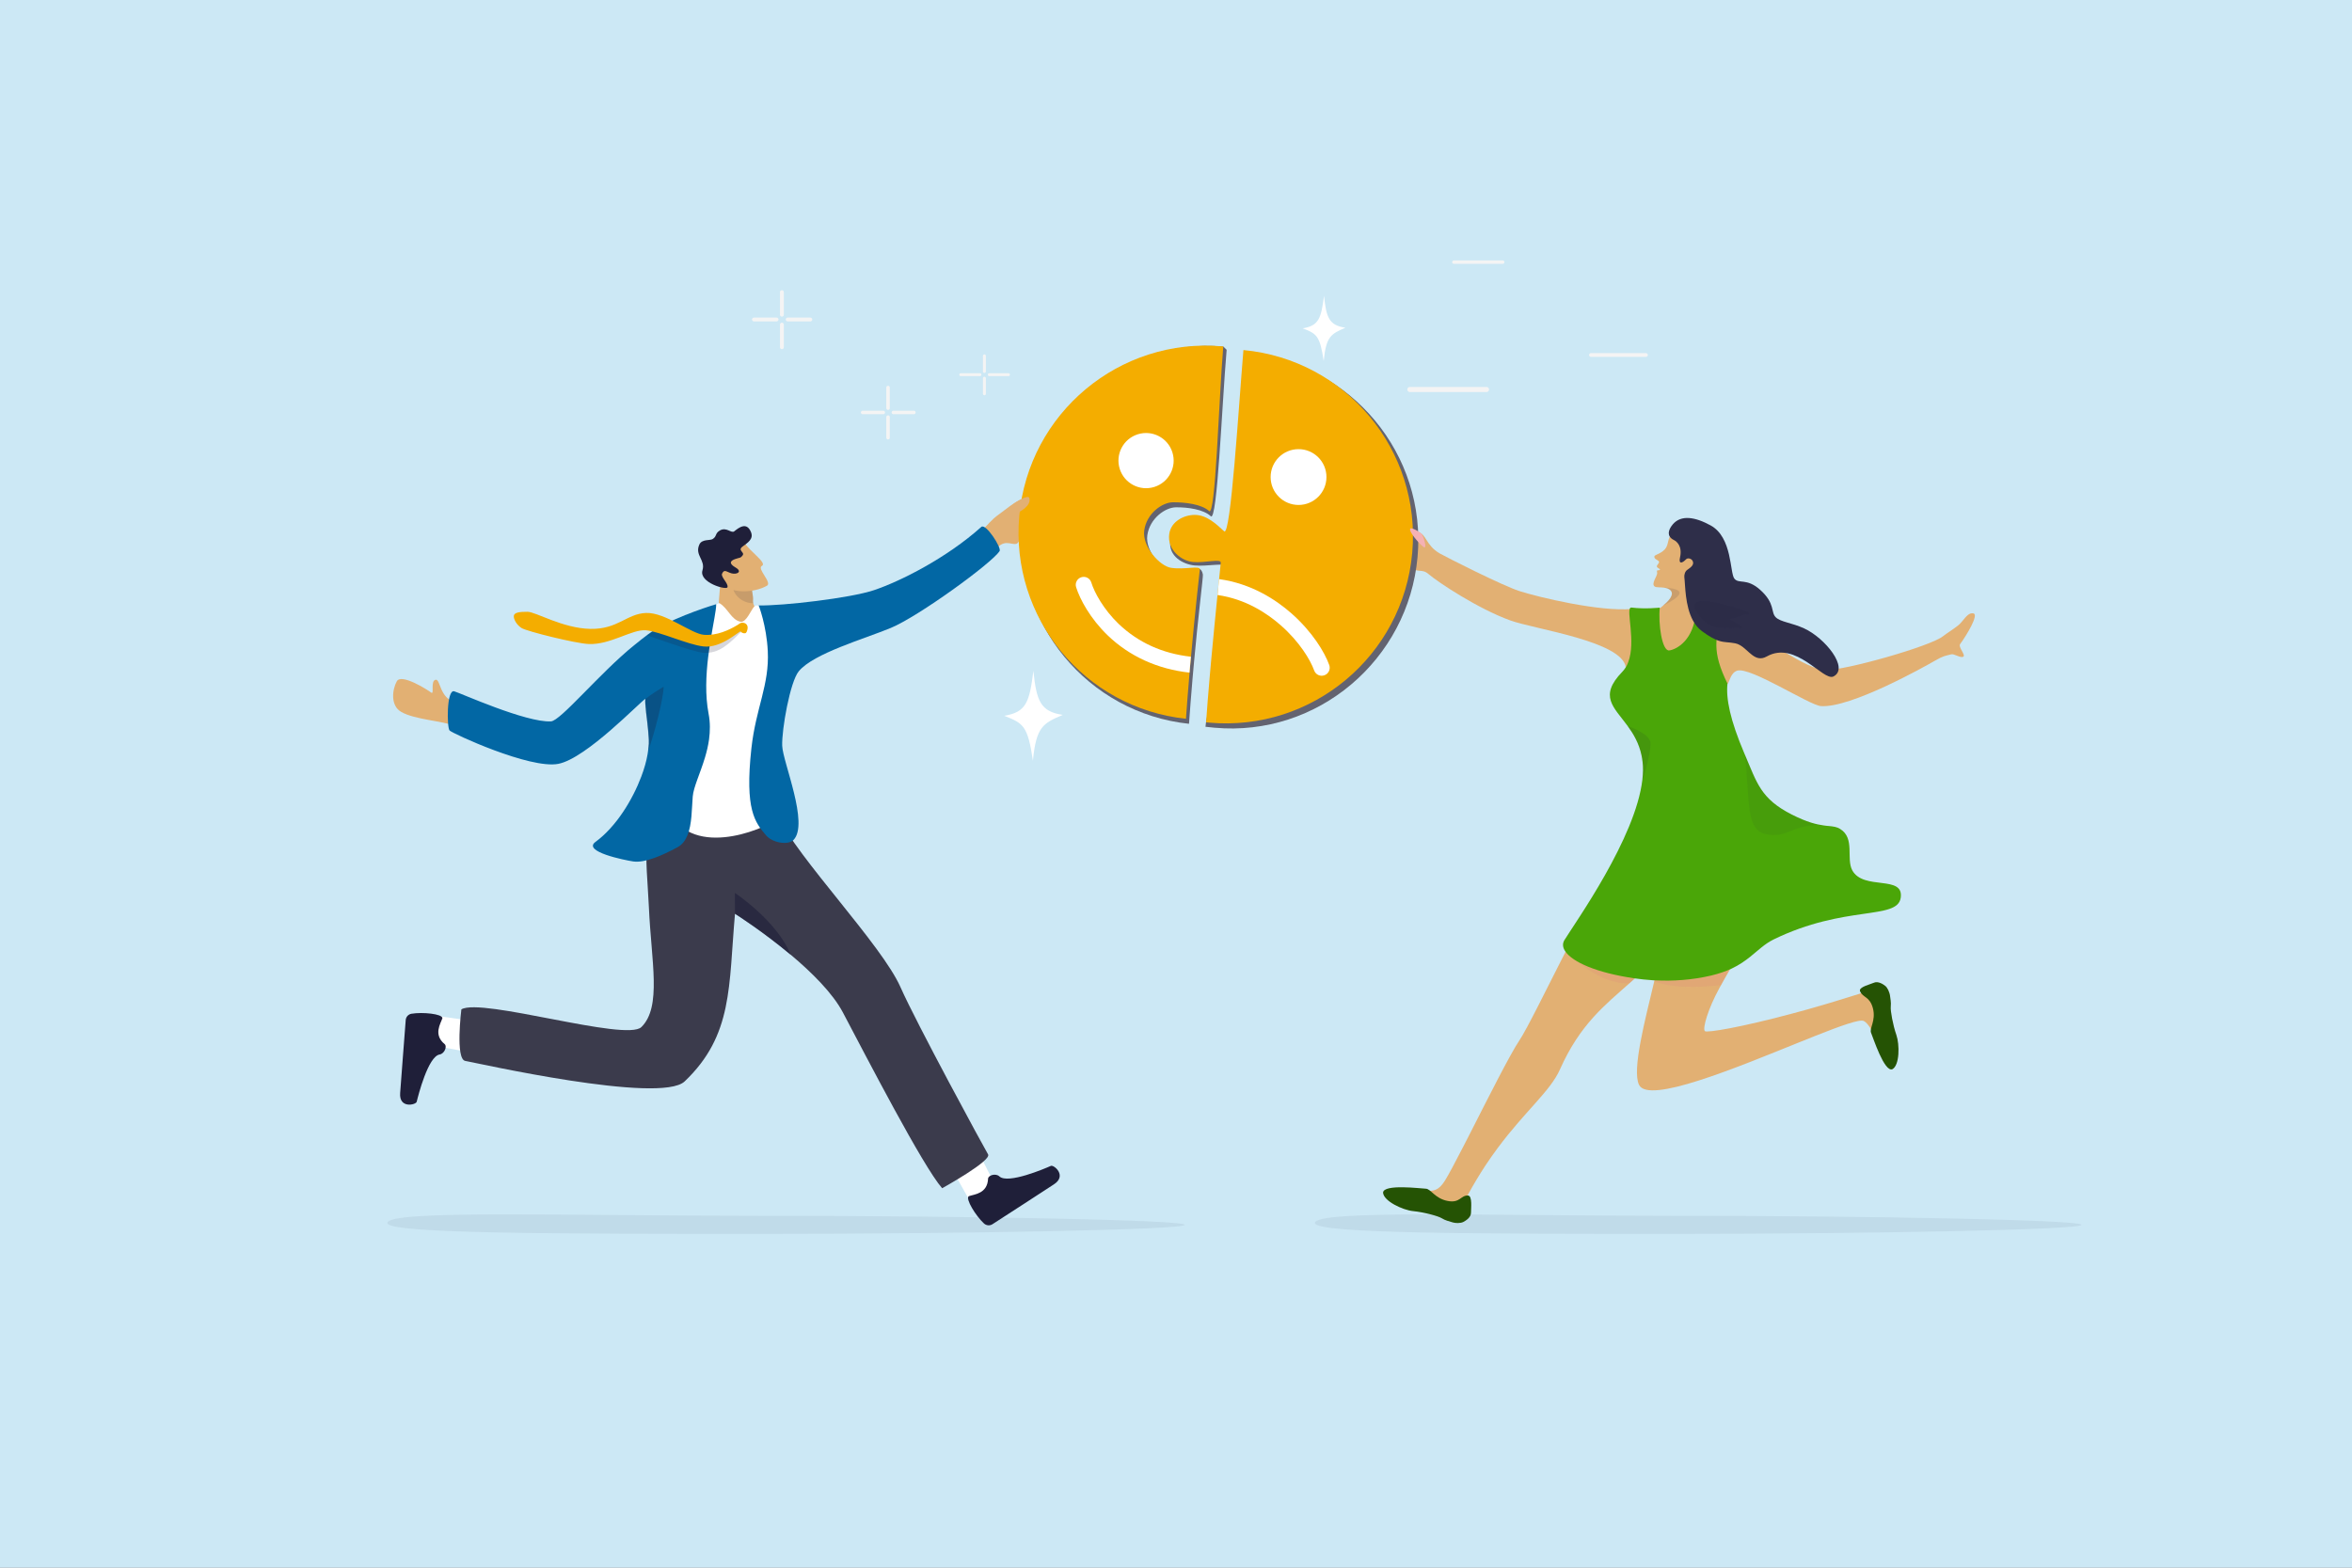 <?xml version="1.0" encoding="utf-8"?>
<!-- Generator: Adobe Illustrator 27.5.0, SVG Export Plug-In . SVG Version: 6.00 Build 0)  -->
<svg version="1.1" id="Layer_1" xmlns="http://www.w3.org/2000/svg" xmlns:xlink="http://www.w3.org/1999/xlink" x="0px" y="0px"
	 viewBox="0 0 3000 2000" style="enable-background:new 0 0 3000 2000;" xml:space="preserve">
<rect x="0" y="0" width="3000" height="2000" fill="#808080" stroke="none"/>
<style type="text/css">
	.st0{fill:#F4AD00;}
	.st1{fill:#CCE8F5;}
	.st2{fill:#E2B073;}
	.st3{opacity:7.000000e-02;fill:#1F1F39;enable-background:new    ;}
	.st4{opacity:0.16;fill:#D67B81;enable-background:new    ;}
	.st5{fill:#4AA608;}
	.st6{fill:#2E2E49;}
	.st7{opacity:6.000000e-02;fill:#1F1F3B;enable-background:new    ;}
	.st8{opacity:0.11;fill:#1F1F3B;enable-background:new    ;}
	.st9{opacity:0.12;fill:#1F1F3B;enable-background:new    ;}
	.st10{fill:none;stroke:#F4F4F4;stroke-width:4.91;stroke-linecap:round;stroke-linejoin:round;}
	.st11{fill:none;stroke:#F4F4F4;stroke-width:3.75;stroke-linecap:round;stroke-linejoin:round;}
	.st12{fill:none;stroke:#F4F4F4;stroke-width:4.35;stroke-linecap:round;stroke-linejoin:round;}
	.st13{fill:none;stroke:#F4F4F4;stroke-width:4.46;stroke-linecap:round;stroke-linejoin:round;}
	.st14{fill:#FFFFFF;}
	.st15{opacity:0.14;fill:#1F1F39;enable-background:new    ;}
	.st16{fill:#1F1F39;}
	.st17{fill:#3B3B4C;}
	.st18{fill:#0267A4;}
	.st19{opacity:0.28;fill:#1F1F39;enable-background:new    ;}
	.st20{opacity:0.63;fill:#1F1F39;enable-background:new    ;}
	.st21{fill:#255304;}
	.st22{fill:#636370;}
	.st23{fill:#F5B1B4;}
	.st24{opacity:0.18;fill:#1F1F39;enable-background:new    ;}
	.st25{fill:none;stroke:#F4F4F4;stroke-width:6.52;stroke-linecap:round;stroke-linejoin:round;}
	.st26{fill:none;stroke:#F4F4F4;stroke-width:4.83;stroke-linecap:round;stroke-linejoin:round;}
</style>
<path class="st0" d="M1543.5,657.7c-9.4-8.8-29-11.5-44.4-11.4c-13.6,0.1-33.5,14-36.6,35.8c-2.9,20.5,19.7,45.6,34.2,47.8
	c17.9,2.7,37.2-3.4,36.7,2.2c-0.3,2.9-6.4,56.4-11.4,112.6c-0.6,6.8-1.2,13.6-1.8,20.3c-1.8,21.2-3.4,41.4-4.5,57.5
	c-129.4-13.7-224.3-128.7-212.6-258.8c11.8-131.3,127.8-228.2,259.2-216.4c0.3,0,0.7,0.1,1,0.1
	C1557.3,518.7,1551.8,665.5,1543.5,657.7L1543.5,657.7z"/>
<rect class="st1" width="3000" height="2000"/>
<path class="st2" d="M581.3,896.3c-20.9-5.4-19.4-30.2-25.6-29.1c-7.2,1.4-1.2,19.8-5.8,16.3c-4.7-3.5-38-24.8-43.8-14.3
	c-5.8,10.5-8.4,31.1,5.8,39.1c17.8,10.1,53.1,11.2,69.4,18.2C597.6,933.5,581.3,896.3,581.3,896.3L581.3,896.3z"/>
<path class="st3" d="M1677.2,1560.3c0,13.8,214.4,13.8,461.4,13.8s516.4-5.2,516.4-11.5s-269.4-11.5-516.4-11.5
	S1677.2,1543.3,1677.2,1560.3L1677.2,1560.3z"/>
<path class="st3" d="M494.1,1560.3c0,13.8,223,13.8,479.9,13.8s537-5.2,537-11.5s-280.1-11.5-537-11.5S494.1,1543.3,494.1,1560.3
	L494.1,1560.3z"/>
<path class="st2" d="M2073.7,851.4c-4.2-33.3-115.7-48.5-147.1-59.8c-41.5-15-92.2-48.7-104.6-59.3c-8.6-7.4-13.5-0.6-24.5-9.2
	c-13-10.1-5.2-43.1,7.4-35.6c9.2,5.5-0.5-10.1,2.8-9.3c12.2,2.9,10.4,17.3,28.8,27.9c8.4,4.8,79.6,40.9,101.6,48
	c24.4,7.8,102,26.5,143.5,22.8C2128,772.6,2073.7,851.4,2073.7,851.4L2073.7,851.4z"/>
<path class="st2" d="M2125.8,1203.1c-10.6,15.2-21.8,27.4-33.2,38.3c-4.7,4.5-9.5,8.9-14.3,13.1c-31.1,27.7-63,52.3-88.6,109.9
	c-12.3,27.7-44.2,52.9-79.3,100.1c-5.2,7-10.5,14.5-15.8,22.5c-7.2,11-14.5,23-21.7,36.2c-13.9,25.6-10.5,42.3-33.2,29.8
	c-25.5-14-87-28.6-64.9-33.1c42.4-8.5,52.6,10.7,67.9-13.2c4.7-7.3,13.6-24.2,24.3-45c2.5-4.9,5.2-10.1,7.9-15.4
	c23-45.2,50.9-100.8,63.1-119c9.9-14.8,34.1-64.6,59-113.3c24.5-48,49.8-94.9,63-106.2C2086.5,1085.3,2186.9,1115.2,2125.8,1203.1
	L2125.8,1203.1z"/>
<path class="st2" d="M2401.2,1342.1c-2.1-1.5-13.7-34.6-24-39.6c-5.2-2.5-29.1,6.1-61.2,18.8c-6.7,2.7-13.8,5.5-21.2,8.5
	c-80.6,32.5-192.2,79.1-204.2,54.2c-9.2-19.1,7.7-82.6,19.4-132c0.1-0.5,0.2-1,0.4-1.5c0.2-0.8,0.4-1.7,0.6-2.6
	c3.1-12.7,6.5-26.2,10.1-40.4c6-23.2,12.5-48.1,18.9-74.3c2-8.3,4-16.7,6-25.2c11.7-50.3,123.4-91,107.7,10
	c-5.3,34.2-16.8,62.2-29.7,87.3c-5.4,10.5-11,20.4-16.6,30.1c-4.9,8.5-9.8,16.9-14.3,25.2c-14.5,26.3-21.8,51.8-18.5,54.9
	c2.4,2.3,45.2-4.6,112.8-22.8c6.1-1.7,12.5-3.4,19-5.2c17.8-5,37-10.7,57.4-17.2c5.6-1.8,10.8-2.7,15-6.2
	c10.3-8.4,18.1-4.6,20.4,3.5c3.5,12.8,15.7,43.8,18.2,63.4C2419.7,1348.7,2419.8,1354.9,2401.2,1342.1L2401.2,1342.1z"/>
<path class="st4" d="M2232.5,1220.7c-6.5,5.2-13,3.5-22.8,8.1c-4.9,8.5-10,19.6-14.5,27.9c-27.7,3.4-63.3,4.1-83.9-4.4
	c-1.3-0.6-2.6-1.1-3.8-1.7h0l4.8-2.3l106.9-52c0,0,2.9,3.8,6.2,9.5C2227.8,1209.8,2230.6,1215.1,2232.5,1220.7L2232.5,1220.7z"/>
<path class="st4" d="M2092.6,1241.4c-4.7,4.5-9.5,8.9-14.3,13.1c-15.6,0.1-39.6-2.4-81.4-40.4L2092.6,1241.4L2092.6,1241.4z"/>
<path class="st2" d="M2165.1,795.8c3.7,26.5-64.9,54.6-75,52.8c-6.1-1.1,9.3-56.1,27.4-72.9c0.5-0.4,1.9-1.5,3.6-2.9l0,0
	c5.9-4.9,16-14.3,9.1-20.2c-1.9-1.6-4.5-2.4-7.2-2.8c-5-0.8-10.3-0.2-12.2-1.4c-5.6-3.6,3.7-13.6,2.9-17.8c-0.8-4.2,1-2.7,2.2-3.1
	c3.1-1,0.7-1.6-1.3-3.1c-3-2.3,0.1-3.7,1.4-6.6c1.3-2.9-4.9-3.4-5.8-6.7c-0.9-3.4,4.1-2.9,10.7-7.9c8.3-6.3,4.9-12.7,10.1-20.5
	l35.9,17.8l2.1,25.7C2169.1,726.2,2159.8,758.1,2165.1,795.8L2165.1,795.8z"/>
<path class="st5" d="M2424.4,1145.3c-4.2,28.8-71.1,8.8-162.1,53.2c-11.6,5.7-19.6,13.9-29.9,22.1c-6.5,5.2-13.9,10.5-23.7,15.1
	c-7.1,3.3-15.6,6.3-25.8,8.8c-25.1,5.9-49.6,7.3-71.3,6.2c-1.4-0.1-2.8-0.1-4.2-0.2h0c-7.8-0.5-15.2-1.3-22.1-2.3
	c-49.9-7.2-79.2-21.1-88.4-34c-3.8-5.2-4.2-10.3-1.5-14.8c14-22.8,91-130.3,99.5-204.9l0,0c0.9-8,1.1-15.6,0.2-22.7
	c-0.3-2.8-0.8-5.5-1.3-8.1c-3.3-15.7-10.4-27.5-17.7-37.5c-17.8-24.4-37.1-37.9-6.9-69.1c3.4-3.5,5.9-7.7,7.6-12.3
	c10.1-26.4-2.9-66.2,3-69.5c0.3-0.2,0.7-0.2,1.2-0.2c17.4,2.2,36.1,0.1,36.1,0.1c-2.2,20.3,2.8,55.9,12.1,54.6
	c9.3-1.3,31.4-13,34-49.7c0-0.1,0-0.3,0-0.4c16.6,0.9,26.1,3.8,31,6.2c2.4,1.2,3.6,2.2,4.1,2.8c0.3,0.5,0.7,0.9,1,1.4
	c16.9,24.4,8.6,58.8,4.9,77c-0.3,1.7-0.6,3.5-0.8,5.3c-2,18.5,3.3,46.1,21.6,88.9c0.1,0.2,0.2,0.5,0.3,0.7
	c15.9,37.1,20.3,56.9,60.2,77.2c19.5,9.9,31.9,12.7,40.9,13.9c1.4,0.2,2.7,0.3,3.9,0.5c0,0,0,0,0,0c0.9,0.1,1.7,0.2,2.5,0.2
	c0.5,0.1,0.5,0.1,0,0c5.7,0.6,10,1,14.4,3.8c19.2,11.9,7.3,37.4,15.4,52.7C2376.8,1136.5,2428.7,1115.7,2424.4,1145.3L2424.4,1145.3
	z"/>
<path class="st2" d="M2517.2,782.6c7,1.5-8.5,27.5-17.1,39.2c-2.7,3.6,7.5,13.9,4.1,16c-3.4,2-11.8-3.9-15.1-3.1
	c-8.6,2.3-9.5,1.5-21.8,8.6c-13,7.5-106.9,60.2-144.7,57.5c-14.6-1-89.9-50.4-106.8-45.2c-8.3,2.6-9.9,14.2-12.2,16.9
	c-21.3-43.2-13.9-57.5-9.2-86.5c3.6,1.3,7.2,2.5,10.7,3.8l0,0c49.3,26,98.3,63.9,122.7,65s135.7-30.7,150.6-43.2
	c3.7-3.1,17.4-11.5,21.5-15.8C2506.5,789,2510.2,781.1,2517.2,782.6L2517.2,782.6z"/>
<path class="st6" d="M2338.6,863c-13,6.6-47.9-46.5-85.1-25.5c-14.8,8.3-22.5-7.8-34.2-14.5c-1.9-1.1-3.9-1.9-6.1-2.3
	c-8.2-1.6-13.2-0.9-20.1-3l0,0c-1.6-0.5-3.3-1.1-5.2-2c-1.6-0.7-3.2-1.6-5.1-2.6c-3.3-1.9-7.2-4.4-11.8-7.8
	c-4.8-3.5-8.6-8.1-11.4-13.3c0,0,0,0,0,0c-0.1-0.2-0.2-0.3-0.3-0.5c-10.2-18.9-9.6-45.1-10.9-54.9c-0.4-3.3,0.9-7.7,3.7-9.6
	c3.7-2.6,8.6-5.7,7.3-10.3c-1.2-4.3-6.7-5.4-8.8-3.2c-5.2,5.5-9.7,6.2-7.7-2.4c3.2-14.2-4.1-20.3-7.9-22.2c-2.5-1.2-4.1-2.7-5.1-4.2
	l0,0c-3.9-5.9,1.6-13.2,3.8-15.8c10.6-12.4,28.5-9.4,48.2,1.4c27.9,15.2,24.4,60.7,30.3,67.9c5.9,7.2,15.6-1.1,32.7,14.1
	c19.9,17.7,13.3,28.6,20.2,35.3c6,5.9,20.4,6.9,35.9,14C2327.7,813.7,2359.2,852.6,2338.6,863L2338.6,863z"/>
<path class="st7" d="M2326.6,1053.2c-39.2-3.7-46,17.3-74.2,11c-26.8-6-19.8-43.6-27-102.1c15.9,37.1,20.3,56.9,60.2,77.2
	C2305.2,1049.3,2317.6,1052.1,2326.6,1053.2z"/>
<path class="st7" d="M2333.1,1054c-0.8,0-1.6-0.1-2.5-0.2C2331.4,1053.8,2332.3,1053.9,2333.1,1054z"/>
<path class="st8" d="M2104.9,945.9c2.2,6.7-6.6,42.6-10,48.7l0,0c0.9-8,1.1-15.6,0.2-22.7c-0.3-2.8-0.8-5.5-1.3-8.1
	c-3.3-15.7-10.4-27.5-17.7-37.5C2093.2,932.3,2102.8,939.3,2104.9,945.9L2104.9,945.9z"/>
<path class="st9" d="M2230.1,780.8l1,3c-2.2-0.2-4.4-0.1-6.5,0.4c-8.1,2-12.4,4.7-19.5,5.6c6.8,2.5,12.2,7.9,18.4,10.5
	c-6.5,1.7-11.9,0.2-18.2,0.7c-4.6,0.4-9.1,0.3-13.5-0.4c-10.5-1.8-20.1-7.4-27.8-20c-0.1-0.1-0.1-0.1-0.1-0.2
	c-0.1-0.2-0.2-0.4-0.3-0.6C2145.6,750.1,2230.1,780.8,2230.1,780.8L2230.1,780.8z"/>
<line class="st10" x1="997.3" y1="401.5" x2="997.3" y2="372.7"/>
<line class="st10" x1="997.3" y1="443" x2="997.3" y2="414.1"/>
<line class="st10" x1="1004.7" y1="407.6" x2="1033.6" y2="407.6"/>
<line class="st10" x1="961.7" y1="407.6" x2="990.5" y2="407.6"/>
<line class="st11" x1="1255.6" y1="473.9" x2="1255.6" y2="454"/>
<line class="st11" x1="1255.6" y1="502.4" x2="1255.6" y2="482.5"/>
<line class="st11" x1="1261.9" y1="478" x2="1286.3" y2="478"/>
<line class="st11" x1="1225.5" y1="478" x2="1249.9" y2="478"/>
<line class="st12" x1="1854.4" y1="334.4" x2="1916.7" y2="334.4"/>
<line class="st13" x1="1132.7" y1="520.7" x2="1132.7" y2="494.4"/>
<line class="st13" x1="1132.7" y1="558.4" x2="1132.7" y2="532.1"/>
<line class="st13" x1="1139.5" y1="526.2" x2="1165.7" y2="526.2"/>
<line class="st13" x1="1100.3" y1="526.2" x2="1126.6" y2="526.2"/>
<path class="st9" d="M2122.9,771.8c-0.6,0.3-1.2,0.6-1.8,0.9c5.9-4.9,16-14.3,9.1-20.1c-1.9-1.6-4.5-2.4-7.2-2.8
	c0.2-0.2,0.3-0.3,0.3-0.3C2129.8,750.5,2162.8,751.5,2122.9,771.8z"/>
<path class="st14" d="M1661.6,418.9c20.6-3.4,23.5-12.7,27.2-41.6c2.8,27.4,6.3,37.8,27.3,40.8c-18.2,7.9-24.7,10.8-27.7,42.5
	C1683.6,428.5,1679.6,425.7,1661.6,418.9L1661.6,418.9z"/>
<path class="st2" d="M917.8,810.5c5.9,4.6,40.6,0.9,36.5-18.5c9.6-6.8,9-7.5,10.9-13c-2.7-4.7-3.9-7.3-4.4-9.3
	c-0.7-2.8,0-4.1-0.3-7.5c-0.1-0.7-0.2-1.5-0.3-2.4c-0.8-4.3-1.1-7.9-1.1-10.8c0-1.2,0-2.3,0.1-3.3c0.2-3.1,0.6-4.7,0.6-4.7
	l-11.5-8.5l-18.5-17.3c0,0-5.6,2.8-9.3,19.7C917,750.4,913.9,807.4,917.8,810.5L917.8,810.5z"/>
<path class="st15" d="M960.8,769.7c-0.7-2.8,0-4.1-0.3-7.5c-0.1-0.7-0.2-1.5-0.3-2.4c-0.8-4.3-1.1-7.9-1.1-10.8c0-1.2,0-2.3,0.1-3.3
	c-1.2-0.3-17.7-4.8-22-2.1C930.1,747.9,939.3,769.2,960.8,769.7L960.8,769.7z"/>
<path class="st2" d="M950.6,693.7c6.4,10.1,28.2,24.7,21.2,28.2c-6.9,3.5,13.6,21.4,6.4,25.4c-17.5,9.8-44.2,8.7-51.2,1
	c-7-7.7-18.8-33.1-18.8-33.1L950.6,693.7L950.6,693.7z"/>
<path class="st16" d="M937.5,713.3c6-2.2,6.9-0.9,9.8-4.9s-6.9-6.1-0.2-11.1c6.7-5,14.5-9.6,10.7-18.7c-5.5-13.1-15.3-5.6-21.2-0.8
	c-3.8,3.1-9.9-5.9-18.3-1.1c-6.6,3.8-3.6,7.4-9.3,11c-3.4,2.2-13.8-0.3-17,7.1c-6.1,13.7,8.1,19.5,4,32.8
	c-4.7,15.6,30.5,25.6,31.9,21.6c1.5-4.8-8.8-13.1-6.9-17.3c2.8-6.3,5.7-2.3,11.9-0.5c6.6,2,14.8-1.9,5.3-7.4
	C928.7,718.5,932.1,715.3,937.5,713.3L937.5,713.3z"/>
<path class="st14" d="M1269.7,1513.9c-5.6-14.1-23.9-47.5-23.9-47.5l-36.2,16.9l28.1,50l31.8,4.2L1269.7,1513.9L1269.7,1513.9z"/>
<path class="st16" d="M1260.3,1503.7c0.2-4.3,9.7-7.3,14.4-2.9c10.9,10.2,58.3-10.1,65.7-13.4c3.8-1.7,21,12.5,3.8,23.6
	c-14.8,9.6-62.1,40.5-78.3,50.8c-3.4,2.2-7.8,1.8-10.8-0.9c-10.6-9.8-23.8-31.4-19.5-34.8C1242.6,1523.6,1259.5,1523,1260.3,1503.7
	L1260.3,1503.7z"/>
<path class="st14" d="M553.4,1333.4c14.5,4.1,52.3,9.8,52.3,9.8l8.5-39.1l-56.7-8l-22.6,22.8L553.4,1333.4L553.4,1333.4z"/>
<path class="st16" d="M567.2,1332.1c3.3,2.8-0.1,12.1-6.5,13.2c-14.7,2.5-27.3,52.5-29.2,60.3c-1,4-22.7,9.1-21.1-11.2
	c1.4-17.6,5.5-73.9,7.1-93.1c0.3-4,3.3-7.3,7.3-8c14.2-2.4,39.4,0.2,39.5,5.6C562.1,1305.9,552.3,1319.8,567.2,1332.1L567.2,1332.1z
	"/>
<path class="st17" d="M1201.7,1515.9c-24.6-28.1-96.1-166.5-126.5-224.1c-13.1-24.9-40-51.4-66.5-73.7
	c-35.2-29.5-69.8-51.6-71.2-52.4c0,0,0-0.1,0-0.1c-8.2,92.4-2.3,155-64.2,214c-31,29.5-266.8-23.9-279.8-26.1c-13-2.2-5-65.8-5-65.8
	c25.6-15.3,210.2,41.6,229.6,22.6c26.2-25.7,12.6-83.9,9.6-152.4c-1.4-31.5-5.3-65.5-1.7-81.4c1.4-6.4,31.6-28.6,36.3-33.4
	c36.2-36.1,129.6-2.5,129.6-2.5c25.3,53.9,132.8,164.7,156.7,218.8c20.1,45.6,106.9,205.4,111.7,213.3
	C1265.2,1480.8,1201.7,1515.9,1201.7,1515.9L1201.7,1515.9z"/>
<path class="st2" d="M1266.9,704.5c13.5-18.7,22-8.9,29.5-10.7c8-1.9,27.2-64.7,7.8-57.1c-12.2,4.8-20.5,12.6-28.3,18.2
	c-7.4,5.4-7.9,5.5-22.1,20.6c-29.6,31.4-9.9,42.1-9.9,42.1C1249,709.7,1262.9,710.1,1266.9,704.5L1266.9,704.5z"/>
<path class="st14" d="M917.5,769.4c11.1,6.4,15.2,21.6,27.2,23.8c7.2,1.3,13.7-16,17.4-19.4c2.3-2.1,5.6-2.2,9.3,2.7
	c63.2,83-24.8,255.4,17.7,267.2c8.8,2.4-83.6,50.5-125.2,6.3c-34.9-37.1-23.8-51-21.2-62c10-42.5,45.2-186.8,45.2-186.8
	S892.6,777.9,917.5,769.4L917.5,769.4z"/>
<path class="st18" d="M977.1,1065.7c8.2,9.6,28,12.9,35,5.9c20.2-20.5-13.7-99.5-14.4-120.2c-0.7-20.7,10-81.6,21.2-95.1
	c18.9-22.8,83.8-41.3,117.3-55.2c35.3-14.6,128.3-82.2,138.8-98c2.8-4.2-17.7-35.9-23.3-30.9c-44.3,39.7-103,69.3-136.9,80.7
	c-30.3,10.2-116.4,20.1-147.1,19.5c0,0,10,25.4,11.6,58.2c2.2,43.3-15.2,72.3-20.9,124.2C949.8,1033.3,963.1,1049.2,977.1,1065.7z"
	/>
<path class="st18" d="M913.5,770.8c0,0.1,0,0.2,0,0.3c0.1,7.2-3.7,24.1-7.1,45.4c-1.1,6.8-2.2,14-3.1,21.5c-2.8,23.2-4,49,0.5,72.5
	c2.2,11.3,2,22.3,0.6,32.8c-1.1,8-3,15.8-5.2,23.1c-6.1,20.4-14.6,37.7-15.6,49.7c-1.3,15.1-0.8,35.4-6.9,49.9
	c-2.7,6.4-6.6,11.7-12.6,14.9c-19.4,10.5-41.6,20.3-56.5,18.1c-10.7-1.6-65-12.5-48.1-24.9c26.5-19.4,47.3-53.8,58.4-83.2
	c4-10.5,6.7-20.4,8.1-28.7h0c0,0,0-0.1,0-0.1l0,0c0.1-0.9,0.3-1.8,0.4-2.6c0.1-0.5,0.2-1,0.2-1.5h0c0.1-0.5,0.1-0.9,0.2-1.3
	c0-0.4,0.1-0.8,0.1-1.1c0.1-0.6,0.2-1.2,0.2-1.8c0-0.2,0-0.5,0.1-0.7c0,0,0-0.1,0-0.2c0-0.3,0-0.6,0.1-0.8c0.1-0.8,0.1-1.5,0.2-2.2
	c0-0.3,0-0.6,0.1-0.9s0-0.6,0-0.9c0-0.2,0-0.3,0-0.5c0,0,0-0.1,0-0.2c0-0.1,0-0.2,0-0.3c0,0,0-0.1,0-0.1c0-0.2,0-0.4,0-0.6
	c0-0.2,0-0.5,0-0.7c0-0.4,0-0.9,0-1.3c0-0.9-0.1-1.8-0.1-2.7c-0.1-0.9-0.1-1.8-0.2-2.7c-0.1-1.8-0.3-3.5-0.4-5.3c0,0,0-0.1,0-0.1
	c-0.1-1-0.2-2-0.3-3.1c-0.2-2-0.4-3.9-0.6-5.8c-0.1-0.7-0.2-1.4-0.2-2.1c0-0.3-0.1-0.5-0.1-0.8c-0.1-1.1-0.2-2.2-0.4-3.3
	c-0.1-0.7-0.2-1.3-0.2-2c-0.1-1-0.2-2.1-0.4-3.1c0-0.3-0.1-0.5-0.1-0.8c-0.1-0.6-0.1-1.2-0.2-1.8c-0.1-0.4-0.1-0.9-0.2-1.3
	c0-0.4-0.1-0.8-0.1-1.2c0-0.4-0.1-0.8-0.1-1.2c0-0.3-0.1-0.7-0.1-1l0-0.2c0-0.2-0.1-0.5-0.1-0.8l0-0.3c0-0.5-0.1-0.9-0.1-1.3
	c-0.1-0.5-0.1-1-0.2-1.5c-0.1-0.5-0.1-1-0.1-1.5c0-0.1,0-0.1,0-0.2c0-0.3-0.1-0.5-0.1-0.8s0-0.5-0.1-0.8c0-0.3,0-0.6-0.1-0.9
	c0-0.3,0-0.6,0-0.9c0-0.4,0-0.8-0.1-1.2c0-0.2,0-0.4,0-0.6c0-0.2,0-0.4,0-0.5v-0.1c0-0.2,0-0.4,0-0.6v0c0-0.9,0.1-1.6,0.2-2.2
	c0-0.1,0-0.2,0.1-0.2c-6.2,3.1-75.2,76-111.2,83c-36,7-135.6-39-138.7-42.6c-3.5-4.1-3.9-52.3,5.8-50c6.5,1.6,91.9,40.3,123.6,38.4
	c12.4-0.8,61.9-61.4,106-97.1c6.4-5.2,12.4-9.9,17.7-13.9c2.9-2.2,6.2-4.4,9.8-6.5C865.9,784.9,913.5,770.8,913.5,770.8L913.5,770.8
	z"/>
<path class="st19" d="M846.4,876.1c0.4,13-11.9,61.5-19.8,82c0.1-0.4,0.1-0.9,0.2-1.3c0-0.4,0.1-0.7,0.1-1.1
	c0.1-0.9,0.2-1.7,0.3-2.5c0-0.5,0.1-1,0.1-1.5c0-0.6,0.1-1.1,0.1-1.7c0.1-0.8,0.1-1.5,0.1-2.3c0-0.2,0-0.4,0-0.6c0-0.2,0-0.4,0-0.6
	c0-0.7,0-1.3,0-2c0-0.9-0.1-1.8-0.2-2.7c-0.1-0.9-0.1-1.8-0.2-2.7c-0.1-1.8-0.3-3.5-0.4-5.3c0,0,0-0.1,0-0.1c-0.1-1-0.2-2-0.3-3.1
	c-0.2-2-0.4-3.9-0.6-5.8c-0.3-2.8-0.6-5.5-0.9-8.2c-0.1-1-0.2-2.1-0.4-3.1c0-0.3-0.1-0.5-0.1-0.8c-0.1-1.1-0.2-2.1-0.4-3.1
	c0-0.4-0.1-0.8-0.1-1.2c0-0.4-0.1-0.8-0.1-1.2c0-0.3-0.1-0.7-0.1-1c0-0.1,0-0.1,0-0.2c-0.2-1.4-0.3-2.7-0.4-3.9
	c-0.1-0.5-0.1-1-0.1-1.5c0-0.1,0-0.1,0-0.2c-0.1-0.9-0.2-1.7-0.2-2.5c0-0.8-0.1-1.5-0.1-2.1c0-0.2,0-0.4,0-0.6c0-0.2,0-0.4,0-0.5v0
	l0.2-2.9C831.2,885.1,846.4,876.1,846.4,876.1L846.4,876.1z"/>
<path class="st20" d="M1008.7,1218.2c-35.2-29.5-69.8-51.6-71.2-52.4c0,0,0-0.1,0-0.1l-0.1-26.5
	C937.3,1139.2,990.6,1174.2,1008.7,1218.2L1008.7,1218.2z"/>
<path class="st21" d="M2372.5,1264.5c3.6,8.7,12.5,6.4,16.5,22.1c3.9,15.7-4.9,25.3-2.4,31.1c2.5,5.8,16.8,50.4,27.1,46.4
	c9.4-5,9.4-31.6,5.1-43.9s-7.7-30.8-7.1-36s-0.6-10.9-0.8-12.8c-0.6-6-3.7-11.7-6.2-13.6c-2.5-2-9.2-6.7-15-3.9
	C2385.6,1255.8,2370.4,1259.3,2372.5,1264.5z"/>
<path class="st21" d="M1872.5,1525.2c-9.6-0.4-10.1,10.1-26.2,6.9c-16.2-3.2-21.3-15.5-27.7-15.6c-6.4-0.2-53.8-6.3-54.5,5
	c0.6,10.8,25.1,22.3,38.4,23.6s31.8,6.2,36.3,9c4.5,2.9,10.3,4.2,12.2,4.8c5.8,2.1,12.4,1.6,15.3,0.1s10.2-5.6,10-12.2
	C1876.2,1542.3,1878.3,1525.5,1872.5,1525.2L1872.5,1525.2z"/>
<path class="st22" d="M1544.4,658.6c-9.4-8.8-29-11.5-44.4-11.4c-13.6,0.1-33.5,14-36.6,35.8c-2.9,20.5,19.7,45.6,34.2,47.8
	c17.9,2.7,33.4-15.4,36.7,2.2c0.5,2.8-6.4,56.4-11.4,112.6c-0.6,6.8-1.2,13.6-1.8,20.3c-1.8,21.2-3.4,41.4-4.5,57.5
	c-129.4-13.7-224.3-128.7-212.6-258.8c11.8-131.3,125.2-234.2,256.5-222.4c0.3,0,3.7,4,4.1,4.1
	C1558.5,517.5,1552.7,666.4,1544.4,658.6L1544.4,658.6z"/>
<path class="st0" d="M1542.2,652c-9.4-8.8-30.6-11.3-46.1-11.2c-13.6,0.1-33.5,14-36.6,35.8c-2.9,20.5,19.7,45.6,34.2,47.8
	c17.9,2.7,37.2-3.4,36.7,2.2c-0.3,2.9-6.4,56.4-11.4,112.6c-0.6,6.8-1.2,13.6-1.8,20.3c-1.8,21.2-3.4,41.4-4.5,57.5
	c-129.4-13.7-224.3-128.7-212.6-258.8C1312,527,1428,430.1,1559.3,441.9c0.3,0,0.7,0.1,1,0.1C1554.4,513.2,1550.5,659.8,1542.2,652
	L1542.2,652z"/>
<ellipse transform="matrix(0.954 -0.3 0.3 0.954 -108.754 466.46)" class="st14" cx="1461.8" cy="586.7" rx="35.2" ry="35.2"/>
<path class="st14" d="M1519,837.8c-0.6,6.8-1.2,13.6-1.8,20.3c-40.5-4.4-76.6-20.8-104.3-47.5c-22.3-21.5-35.4-45.9-40.3-61.5
	c-1.7-5.4,1.4-11.1,6.7-12.7c5.4-1.7,11.1,1.4,12.7,6.8c3.9,12.6,15.4,34,34.9,52.8C1451.8,819.7,1482.7,833.8,1519,837.8
	L1519,837.8z"/>
<path class="st22" d="M1808.1,710.6c-11.8,131.3-127.6,229.7-258.9,217.8c-1.2-0.1-10.4-1-11.6-1.2c1.1-16.2,10.4-37.8,12.3-60
	c0.6-6.7,1.2-13.5,1.8-20.3c5.5-59.5,11.9-121.1,12.2-124c0.5-5.6-24.3,0-40-1.5c-14.6-1.3-34.1-11.5-31.1-32
	c2.3-16,20.1-26.1,33.7-26.2c15.5-0.1,26.7,14.5,36,23.2c8.4,7.8,24.2-163.9,30.2-235.1C1723.5,463.9,1819.8,579.7,1808.1,710.6
	L1808.1,710.6z"/>
<path class="st0" d="M1801.3,705.5c-11.8,131.3-127.8,228.2-259.2,216.4c-1.2-0.1-2.5-0.2-3.7-0.4c1.1-16.2,2.7-37.1,4.7-59.3
	c0.6-6.7,1.2-13.5,1.8-20.3c5.5-59.5,11.9-121.1,12.2-124c0.5-5.6-19.7,0.5-35.4-0.9c-14.6-1.3-33.3-15.5-30.3-35.9
	c2.3-16,18.8-24.2,32.4-24.2c15.5-0.1,28.2,12.2,37.6,20.9c8.4,7.8,18.6-160.1,24.6-231.2C1716.8,458.8,1813.1,574.6,1801.3,705.5
	L1801.3,705.5z"/>
<circle class="st14" cx="1656.3" cy="608.6" r="35.6"/>
<path class="st14" d="M1695.5,848.5c-5.9-16.5-21.7-42.6-48.4-66.1c-19.4-17.1-50.7-37.9-92.2-43.6c-0.6,6.7-1.3,13.5-1.9,20.3
	c36,5.1,63.4,23.5,80.6,38.6c23.8,20.9,37.8,44.1,42.6,57.6c1.9,5.3,7.7,8.1,13,6.2C1694.6,859.7,1697.3,853.8,1695.5,848.5
	L1695.5,848.5z"/>
<path class="st23" d="M1798.8,674.4c1.4-2.1,12.5,4.4,14.5,6.7s8.1,20.9,2.3,16.6S1796.5,677.9,1798.8,674.4L1798.8,674.4z"/>
<path class="st2" d="M1292,643.4c3.7-3.3,19.6-12.8,20.9-8.1c2.7,9.3-9.9,17.2-20.3,21.3C1289.5,657.8,1292,643.4,1292,643.4
	L1292,643.4z"/>
<path class="st14" d="M1280.8,913.2c28.3-4.6,32.3-17.5,37.3-57.3c3.9,37.7,8.7,52,37.5,56.1c-25.1,10.9-33.9,14.8-38.1,58.5
	C1311,926.4,1305.5,922.6,1280.8,913.2L1280.8,913.2z"/>
<path class="st24" d="M945.2,806.6c-1-1-17,20-34.3,24.8c-4.8,1.3-9.8,1.9-14.8,1.3c-14.6-1.8-70.3-22.1-70.3-22.1
	s8.6-6.3,18.7-14.3c12.4,6.5,44.9,21.1,52.6,21.6c5.7,0.4,11.3-0.2,16.5-1.5c9.9-2.3,18.8-6.9,25.7-11c3.5-2.1,4.7-6,8.3-5.5
	C952.6,800.6,946.5,807.9,945.2,806.6L945.2,806.6z"/>
<path class="st0" d="M953.6,801.5c0.3-2.3-0.7-6.3-5.5-7c-3.7-0.5-4.2,0.9-7.7,3c-10.5,6.3-25.8,13.5-42.2,12.4
	s-49.3-28.8-74.1-27.9s-35.8,21-71.1,20.3c-35.3-0.7-69.7-21.8-80.1-21.8c-10.5-0.1-17,1-17.5,5.1c-0.5,4.1,3.4,11.6,10,15.7
	s68.6,19.6,85.5,20.3c27.7,1.2,55.3-19.1,73-17.5c17.7,1.6,52.6,18.1,73.2,20.6c23,2.8,46.3-20.4,47.6-19.1c1.3,1.3,2.5,2.5,5.6,2.3
	C952.4,807.8,953.3,803.8,953.6,801.5L953.6,801.5z"/>
<line class="st25" x1="1798.3" y1="496.9" x2="1896" y2="496.9"/>
<line class="st26" x1="2029.3" y1="452.9" x2="2099.4" y2="452.9"/>
</svg>
